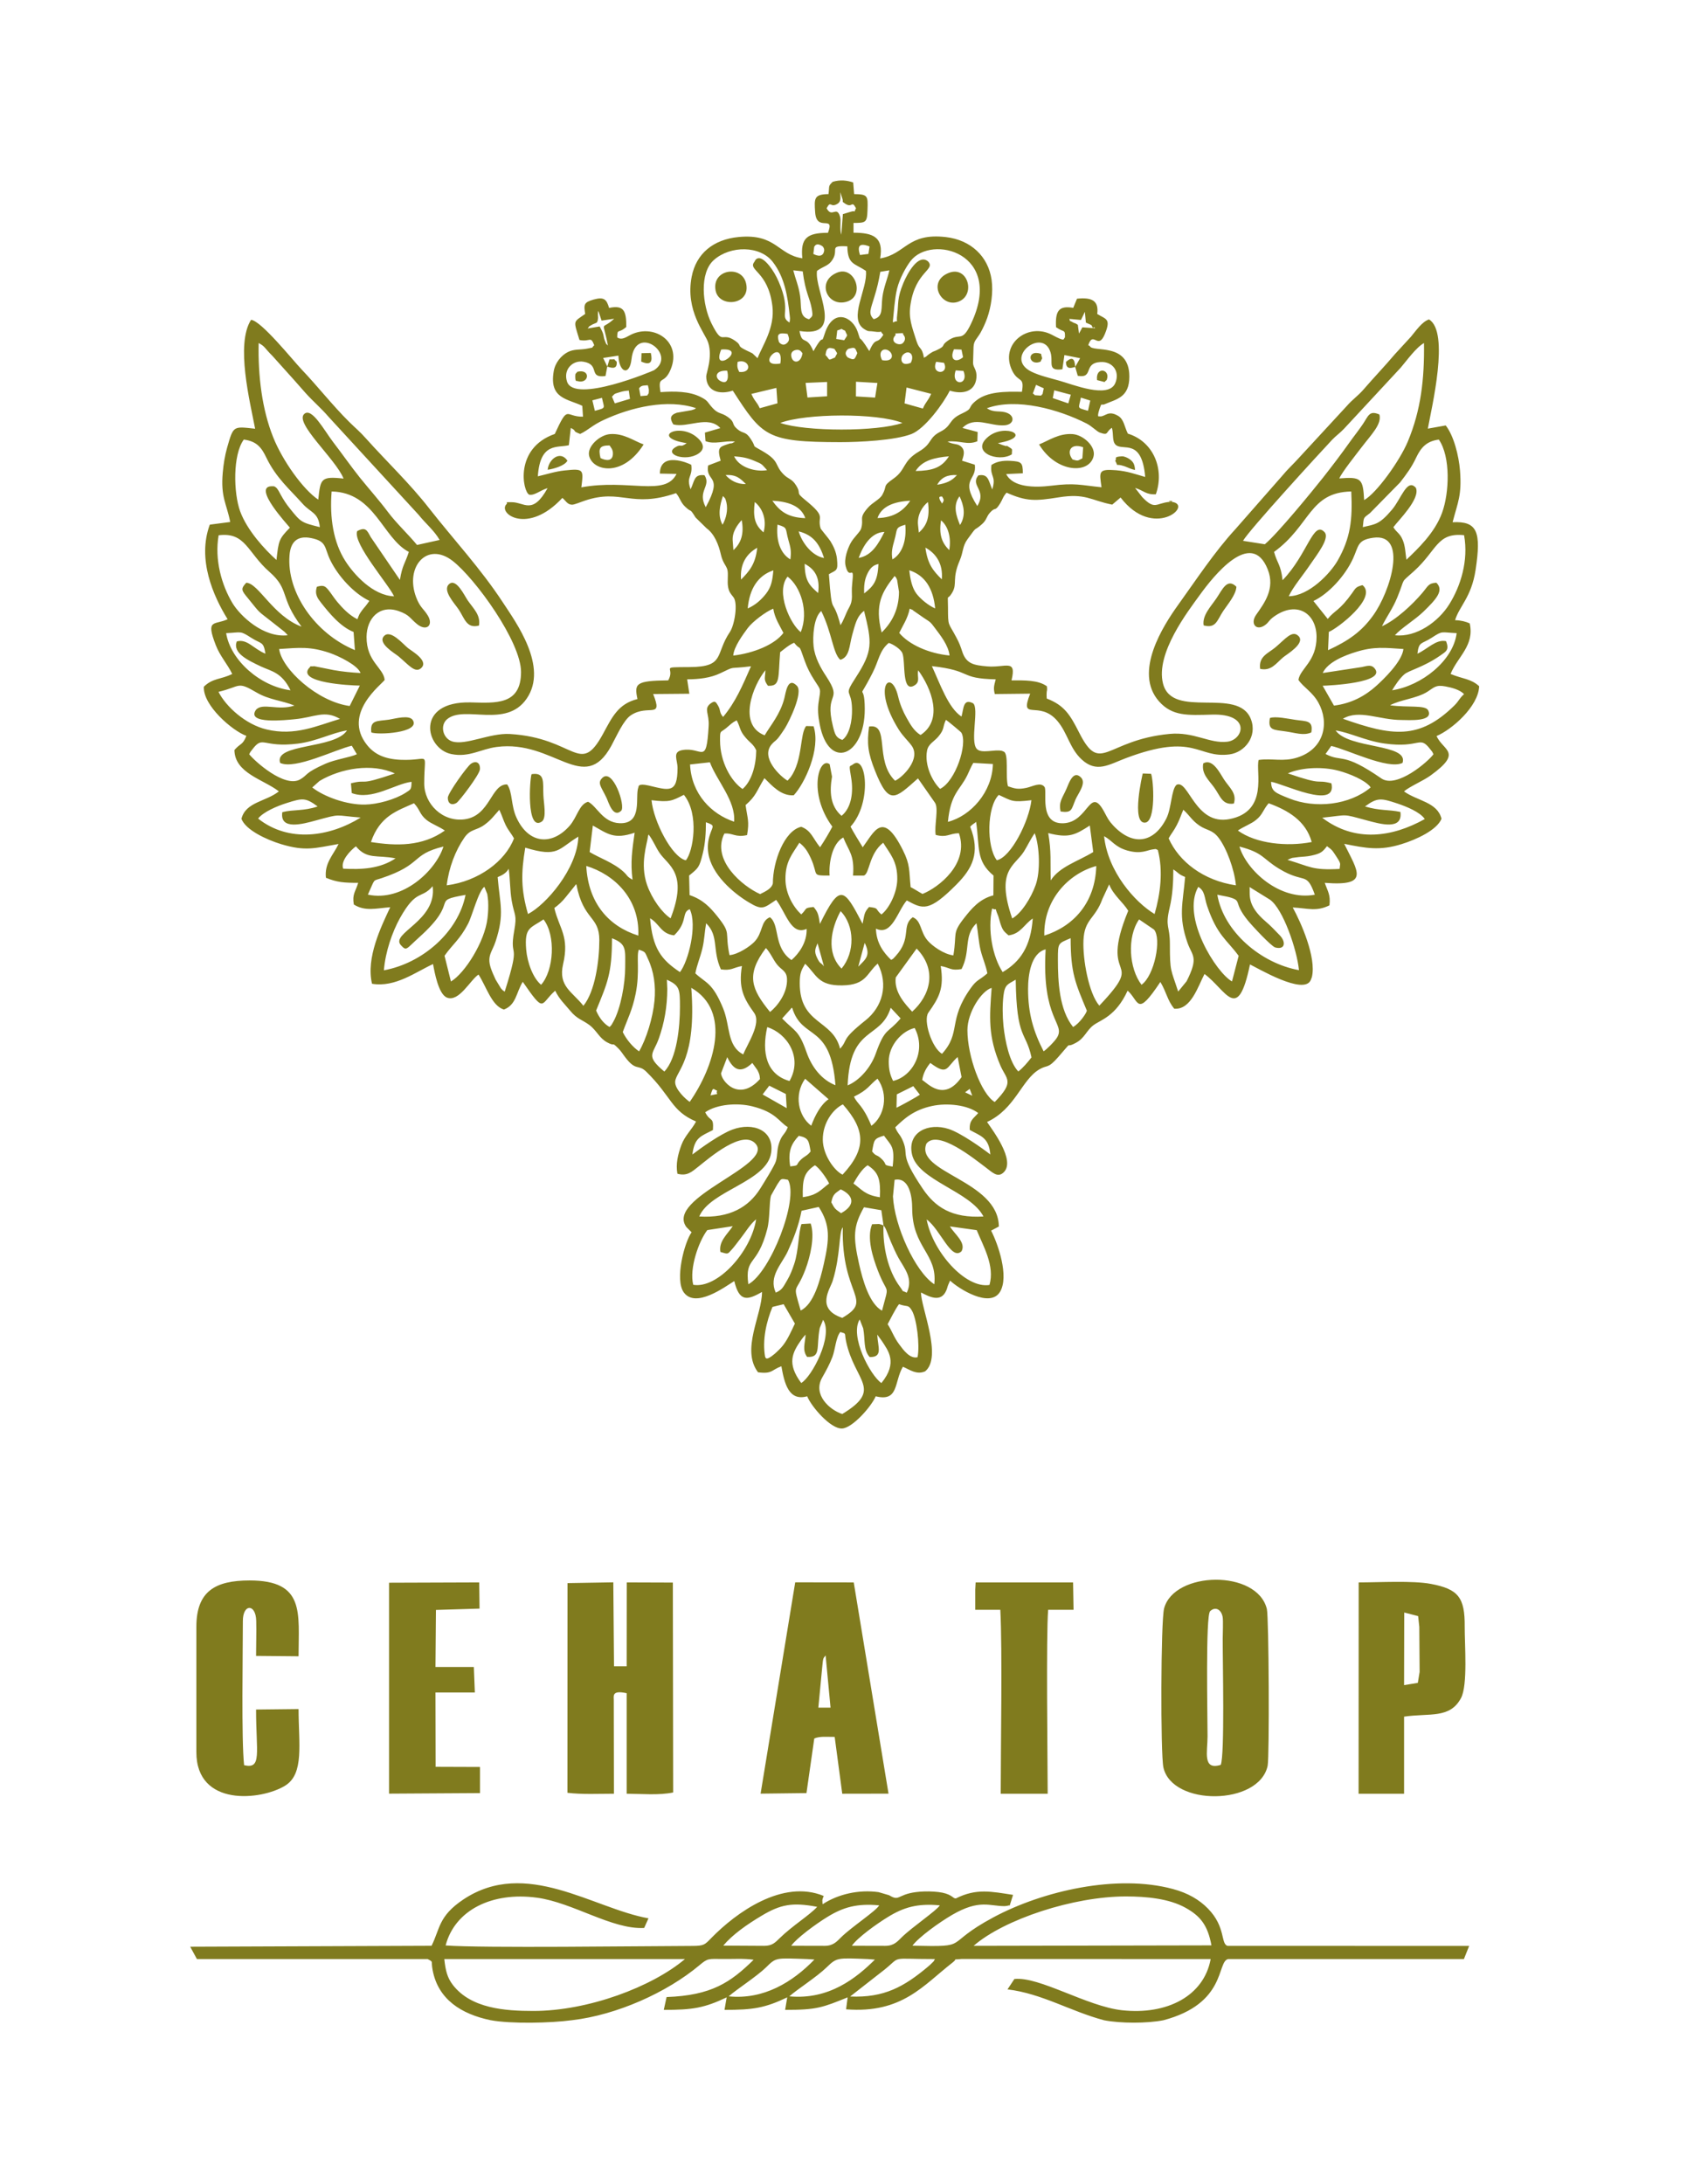<?xml version="1.0" encoding="UTF-8"?> <!-- Creator: CorelDRAW X7 --> <svg xmlns="http://www.w3.org/2000/svg" xmlns:xlink="http://www.w3.org/1999/xlink" xml:space="preserve" width="215.9mm" height="279.4mm" style="shape-rendering:geometricPrecision; text-rendering:geometricPrecision; image-rendering:optimizeQuality; fill-rule:evenodd; clip-rule:evenodd" viewBox="0 0 21590 27940"> <defs> <style type="text/css"> <![CDATA[ .fil0 {fill:#807B1E} ]]> </style> </defs> <g id="Слой_x0020_1">  <path class="fil0" d="M10754 17039c84,25 50,7 74,120 110,516 479,609 -49,929 -163,-53 -379,-248 -258,-464 49,-87 95,-168 133,-268 35,-95 44,-249 100,-317zm126 8500l434 -339c233,-185 55,-140 651,-140 -31,53 -1,11 -37,50 -23,24 -32,30 -55,50 -303,254 -559,398 -993,379zm-778 -2c95,-86 347,-245 477,-371 132,-128 139,-121 526,-106l92 7c-238,235 -585,517 -1095,470zm-776 0c94,-85 356,-252 478,-371 132,-130 123,-119 525,-106l94 6c-280,289 -649,516 -1097,471zm-2501 187c-365,0 -795,-32 -1028,-331 -73,-94 -95,-185 -111,-333l3080 0c-422,356 -1239,664 -1941,664zm7584 -1465c260,0 552,27 763,145 191,106 284,223 332,481l-3044 6c391,-340 1278,-632 1949,-632zm-3079 632l-428 -1c73,-105 316,-279 460,-367 204,-126 381,-177 666,-150 -41,67 -352,276 -485,406 -57,56 -102,112 -213,112zm-1552 0l-522 -3c121,-143 302,-269 489,-381 245,-147 397,-175 713,-115 -94,105 -314,239 -479,400 -59,57 -95,99 -201,99zm776 0l-428 -1c68,-98 322,-283 460,-367 204,-126 381,-177 666,-150 -40,72 -348,272 -485,406 -57,56 -102,112 -213,112zm-4276 951c262,49 774,37 1044,0 573,-67 1212,-354 1628,-702 111,-93 113,-82 302,-81 130,2 265,-9 393,10 -296,290 -538,456 -1114,477l-36 164c368,1 521,-25 805,-160l-28 160c366,1 520,-25 803,-160l-27 160c405,1 481,-31 800,-160l-20 153c718,56 988,-308 1365,-600 76,-59 -27,-29 111,-44l3190 1c-87,474 -560,717 -1133,655 -450,-49 -1061,-435 -1379,-400l-88 133c441,53 806,281 1236,395 211,41 551,41 758,0 812,-214 682,-750 829,-783l3018 0 67 -168 -3092 -1c-90,-25 -20,-241 -250,-476 -112,-115 -258,-200 -449,-251 -718,-194 -1667,25 -2295,361 -671,359 -271,381 -1039,364 85,-113 341,-296 508,-394 353,-205 482,-110 674,-112l39 -5c4,-7 14,-2 24,-3l43 -136c-280,-43 -470,-86 -731,45 -38,5 -43,-46 -173,-73 -60,-13 -158,-18 -227,-16 -337,11 -309,124 -424,66 -5,-3 -12,-7 -16,-9 -5,-3 -12,-7 -17,-9l-133 -39c-250,-35 -516,24 -715,154 -2,-3 -3,-10 -3,-12l-2 -38c3,-22 14,-47 18,-55 -525,-218 -1120,211 -1439,538 -83,84 -89,101 -249,101 -675,2 -2670,29 -3151,-6 118,-452 594,-689 1169,-611 460,62 963,410 1372,387l55 -123c-708,-126 -1567,-774 -2368,-242 -321,214 -299,375 -408,593l-3089 12 86 158 2953 0c80,43 39,15 64,143 71,374 367,561 741,639zm3708 -20432c325,-123 1237,-130 1563,0 -318,113 -1239,113 -1563,0zm1616 -453l315 81c-41,94 -71,103 -106,188l-235 -66 26 -203zm-1666 5l14 197 -227 63c-37,-84 -65,-86 -107,-183l320 -77zm1019 -79l274 16 -30 187 -245 -15 1 -188zm-370 186l-251 16 -24 -187 275 -12 0 183zm1745 -324c77,191 -170,197 -99,-7l99 7zm-3110 129c-73,-38 -73,-140 86,-132 16,53 24,191 -86,132zm2861 -233c75,157 -175,158 -100,-13l100 13zm-2641 -12c150,-47 201,147 21,129 -23,-43 -30,-72 -21,-129zm2115 -89c71,-75 158,-9 101,101 -132,56 -137,-63 -101,-101zm-1568 110c-342,58 51,-354 0,0zm141 -86c-12,-55 19,-79 56,-87 58,-13 75,31 86,42 -20,134 -124,133 -142,45zm2197 5c-90,79 -179,34 -116,-101l96 4 20 97zm-1036 38c-54,-101 8,-161 77,-126 71,37 78,155 -77,126zm-317 -90c-36,86 -38,96 -123,55 -61,-60 3,-104 6,-109 92,-27 87,-15 117,54zm-293 -54c46,77 41,37 7,110 -99,44 -59,31 -121,-31 10,-85 29,-107 114,-79zm-1449 8c362,-28 -139,338 0,0zm2323 -81c-44,40 -170,-13 -99,-95 34,-40 -50,-25 55,-32 75,-5 37,3 53,20 32,36 23,77 -9,107zm-1480 -3c-58,55 -104,-12 -104,-12 -32,-103 -5,-123 110,-104 14,39 36,77 -6,116zm742 -157c34,82 39,39 -11,122l-102 -16 13 -109c88,-25 24,-28 100,3zm267 -765c26,230 -234,612 -21,745 60,38 55,21 120,31 151,23 53,-36 124,41 -87,140 -93,11 -180,209 -166,-268 -90,-70 -148,-245 -65,-196 -314,-312 -422,21 -55,170 4,-41 -145,226 -92,-219 -143,-64 -178,-259 589,94 186,-518 224,-769 72,-53 136,-63 180,-118 122,-150 -52,-209 208,-196 5,235 87,213 238,314zm-728 619c-132,-34 -93,-160 -115,-302 -20,-131 -58,-211 -87,-324l121 13c35,281 93,338 117,487 15,93 8,85 -36,126zm827 -1c-71,-73 -40,-122 8,-283 37,-121 54,-191 77,-323l116 -19c-26,115 -71,211 -89,341 -19,146 15,251 -112,284zm249 42c-2,-5 -3,-13 -3,-16l19 -195c10,-81 16,-145 35,-222 31,-127 114,-278 173,-354 266,-345 1204,-103 774,801 -122,257 -140,105 -302,222 -90,65 -13,58 -134,116 -52,26 -31,7 -84,41 -34,22 -8,6 -48,36 -4,3 -15,17 -18,12 -3,-5 -11,9 -17,13 -26,-150 -57,-95 -96,-216 -61,-192 -104,-295 -76,-471 65,-422 322,-439 225,-547 -126,-107 -266,154 -317,276 -83,199 -60,262 -78,396 -20,155 33,59 -53,108zm-1735 457c-97,-90 -33,-44 -152,-104 -127,-63 -37,-50 -134,-118 -180,-127 -153,77 -303,-222 -118,-236 -158,-647 31,-813 211,-186 591,-186 754,27 152,197 189,440 216,688 7,68 2,2 2,54l-5 32c-138,-84 33,-129 -138,-522 -35,-81 -75,-147 -121,-205 -147,-181 -188,-52 -189,-51 -93,112 174,116 229,567 34,279 -128,505 -190,667zm1311 -1320c-34,-108 -16,-163 122,-109l-14 95 -108 14zm-459 -52c-19,109 -137,38 -138,38l11 -91c6,-3 21,-60 100,-11 19,12 31,38 27,64zm233 -671c17,50 -16,32 36,66 96,63 81,-51 139,59 -43,82 21,16 -75,47l-93 28 -20 264c-25,-84 1,-181 -17,-235 -45,-141 -103,26 -171,-104 57,-109 44,2 140,-58 51,-32 34,-84 35,-148l26 81zm139 -205c-75,-26 -166,-38 -263,-8 -59,58 -39,47 -53,157 -187,2 -183,55 -171,232 18,263 256,22 164,263 -273,0 -353,72 -328,326 -313,-45 -335,-319 -816,-272 -324,31 -542,212 -600,507 -85,438 174,724 211,843 60,187 -25,390 -25,432 1,190 166,240 340,183 380,587 430,658 1376,659 243,0 699,-22 911,-104 173,-68 409,-392 490,-555 169,53 324,11 341,-163 10,-104 -41,-129 -43,-189 0,-6 5,-187 6,-206 4,-83 40,-98 89,-182 33,-59 63,-125 86,-189 50,-142 79,-329 56,-490 -43,-299 -267,-508 -583,-545 -496,-58 -513,217 -843,273 48,-271 -87,-329 -341,-329l0 -125c155,-1 174,-3 179,-162 6,-183 9,-205 -171,-207l-12 -149zm-3064 19426c4,-56 -39,-145 165,-101l0 1286c186,1 417,22 595,-16l-4 -2685 -590 -2 -1 1073 -162 0 -9 -1074 -586 10 -1 2682c178,23 411,12 595,12l-2 -1185zm7768 816c-237,73 -169,-168 -169,-363 0,-249 -27,-1546 33,-1603 68,-65 143,-20 160,73 9,47 1,219 1,278 -1,301 27,1487 -25,1615zm600 12c24,-113 16,-1902 -10,-2006 -124,-508 -1186,-487 -1315,-8 -43,160 -47,1861 -9,2035 111,499 1225,490 1334,-21zm-5701 -1256c13,-140 14,-114 44,-156l63 668 -156 0 49 -512zm-101 906c76,-31 160,-19 261,-20l97 727 592 -1 -445 -2702 -749 -1 -443 2703 587 -7 100 -699zm-7313 -1502c0,-224 166,-223 171,-3 4,144 -2,301 -2,449l544 5c0,-555 85,-970 -626,-970 -441,0 -682,138 -682,594l0 1602c0,707 834,616 1136,429 247,-152 172,-537 172,-980l-544 6c0,554 78,766 -153,712 -36,-320 -16,-1446 -16,-1844zm14863 -109l178 46 15 138 4 576 -23 140 -176 29 2 -929zm-2 1332c327,-48 586,30 729,-238 88,-166 46,-684 47,-910 4,-378 -83,-484 -433,-550 -233,-44 -660,-19 -924,-19l-1 2703 582 0 0 -986zm-12390 -1365l558 -17 -4 -335 -1154 4 0 2698 1164 -7 0 -334 -568 -2 -2 -951 504 0 -13 -326 -491 0 6 -730zm6902 -2l321 0c27,534 5,1749 5,2353l601 0c-1,-453 -21,-2021 6,-2353l325 0 -6 -350 -1247 0 -5 93 0 257zm1246 -14714c-80,-99 -28,-216 135,-157l-10 142c-62,30 -48,37 -125,15zm-429 -193c222,368 646,382 698,149 28,-125 -133,-270 -267,-281 -177,-13 -308,83 -431,132zm-5613 174c-30,-127 -9,-161 116,-161 17,26 41,49 43,97 3,115 -95,98 -159,64zm552 -174c-120,-42 -256,-146 -431,-132 -132,11 -297,160 -266,280 49,195 431,275 697,-148zm921 -1969c44,229 456,188 390,-92 -56,-240 -442,-179 -390,92zm1556 -229c-276,113 -123,453 129,370 234,-77 95,-462 -129,-370zm1430 3c-295,114 -85,475 144,359 196,-99 92,-450 -144,-359zm2481 6404c-4,9 -151,642 29,629 141,-10 110,-542 77,-625l-106 -4zm-8495 -1892c22,-134 -68,-213 -143,-320 -43,-62 -149,-292 -240,-210 -89,80 69,244 124,326 76,115 100,246 259,204zm2658 -2333c-92,67 -61,2 -143,51 -156,92 131,191 294,82 115,-77 27,-171 -30,-216 -231,-183 -584,10 -121,83zm-1985 4234c-23,55 -70,739 130,607 66,-44 25,-236 21,-337 -8,-158 27,-299 -151,-270zm6146 -4091c1,-72 17,-60 -37,-94 -61,-38 0,2 -55,-17 -7,-3 -14,-4 -21,-6 -8,-3 -15,-6 -22,-8l-43 -19c469,-80 96,-260 -122,-83 -241,196 125,336 300,227zm2455 2188c159,42 171,-64 251,-185 56,-83 165,-210 168,-310 -118,-116 -179,36 -255,148 -72,106 -185,220 -164,347zm723 556c143,31 203,-71 295,-148 44,-37 287,-178 197,-271 -82,-85 -175,43 -297,144 -92,77 -217,114 -195,275zm-11214 -418c-83,92 140,219 186,257 131,109 216,226 295,147 90,-91 -117,-209 -169,-249 -67,-52 -228,-249 -312,-155zm10486 1627c-26,133 72,215 138,306 80,109 104,232 254,208 40,-134 -56,-201 -127,-309 -51,-79 -145,-274 -265,-205zm-9372 5c-49,33 -295,376 -296,434 -1,71 46,106 112,66 33,-19 294,-360 299,-429 6,-87 -51,-115 -115,-71zm10225 -585c-29,159 47,149 200,171 129,18 231,58 330,13 27,-159 -65,-140 -204,-161 -89,-13 -258,-50 -326,-23zm-11500 184c80,35 629,6 532,-156 -43,-73 -224,-21 -303,-8 -153,23 -248,-1 -229,164zm8822 1012c148,20 136,-25 190,-153 34,-79 143,-210 70,-283 -99,-100 -154,73 -185,144 -51,118 -104,168 -75,292zm-5868 -428c-65,66 -11,111 58,257 25,55 83,257 185,162 62,-59 -108,-559 -243,-419zm6566 -4060c52,97 -18,25 119,71 44,15 80,38 135,47 -5,-73 -22,-104 -72,-139 -18,-13 -65,-37 -96,-35 -121,6 -57,30 -86,56zm-7263 116c82,-12 219,-52 253,-116 -92,-137 -241,-18 -253,116zm353 -1194c0,87 23,49 32,61 147,38 169,-161 -4,-121 -23,30 -28,17 -28,60zm844 -190c132,59 146,-10 123,-110l-119 3 -4 107zm5834 237l97 25c21,-31 25,-8 34,-54 21,-115 -151,-140 -131,29zm-723 -236c29,-72 25,-6 6,-100 -193,-63 -163,165 -6,100zm443 67c-6,-99 -32,-139 -118,-64 1,85 45,89 118,64zm-5988 -4c72,26 130,28 120,-63 -57,-45 8,-26 -92,-29l-28 92 -53 -110 195 -30c9,221 144,264 168,45 51,-461 594,-57 288,142 -11,7 -1020,432 -1113,146 -52,-157 74,-278 210,-255 221,36 54,214 282,183l23 -121 0 0zm2557 12668c184,12 114,-127 162,-369l43 -105c134,204 -145,731 -280,808 -186,-250 -116,-387 4,-557 4,-6 21,-27 24,-31l28 -31c-7,116 -45,197 19,285zm801 2c174,4 104,-128 97,-287l58 80c81,125 209,277 -5,540 -143,-99 -408,-599 -278,-814l45 114c28,147 -1,275 83,367zm-1101 -676l144 248c-45,94 -89,196 -148,273 -29,39 -81,88 -112,115 -121,102 -113,41 -121,38 -39,-215 17,-455 94,-639l143 -35zm1331 256c27,-51 101,-199 145,-256 110,39 117,-1 166,83 60,103 103,436 72,595 -98,25 -183,-94 -232,-160 -73,-96 -92,-171 -151,-262zm-581 -81c-346,-117 -153,-372 -122,-475 103,-335 76,-618 129,-684 -21,886 405,921 -7,1159zm528 -1183c2,3 14,15 30,47l64 162c31,71 60,138 96,204 76,137 195,265 108,448 -84,-40 -28,4 -84,-71 -161,-213 -225,-528 -214,-790zm1193 61c83,204 234,457 163,701 -306,49 -726,-423 -804,-838 175,125 317,536 447,406 60,-112 -92,-219 -149,-317l343 48zm-1193 -61l-38 -13c-6,-2 -14,-4 -20,-5l-88 3c-73,175 12,432 73,591 131,339 150,145 54,515 -163,-89 -248,-393 -294,-599 -78,-349 -75,-480 63,-724l222 38 28 194zm-829 -236c151,233 137,410 65,729 -48,212 -128,515 -296,596 -109,-376 -65,-191 62,-529 58,-155 123,-418 66,-584l-118 7c-39,107 -36,341 -92,508 -28,83 -50,141 -91,211 -55,95 -68,125 -146,158 -95,-208 77,-364 153,-527 74,-162 141,-329 177,-520l220 -49zm-1258 576c106,31 88,30 152,-39 20,-21 76,-96 100,-127 71,-90 129,-191 205,-252 -66,419 -497,891 -805,838 -53,-206 70,-557 180,-700l326 -50c-71,105 -183,196 -158,330zm357 413c-47,-361 115,-214 242,-706 36,-136 23,-347 49,-430 1,-4 81,-143 81,-143 51,-74 39,-76 136,-57 142,248 -226,1186 -508,1336zm1872 -1336c189,-39 225,219 225,363 0,507 326,579 283,973 -247,-162 -510,-747 -529,-1123l21 -213zm-810 288c21,-108 49,-113 120,-166 158,72 202,196 5,305 -75,-54 -79,-51 -125,-139zm283 -241c43,-77 112,-192 183,-233 142,93 165,184 156,409 -196,-29 -233,-102 -339,-176zm-648 175c-4,-224 11,-314 155,-408 58,33 155,174 182,233 -102,74 -144,149 -337,175zm887 -585c27,-148 20,-163 152,-202 91,128 142,134 111,396 -142,-25 -56,-17 -141,-98 -66,-64 -66,-25 -122,-96zm-1048 191c-33,-202 20,-295 110,-391 127,27 127,62 151,200 -49,63 -75,55 -132,113 -66,66 -5,65 -129,78zm670 106c-104,-49 -252,-252 -253,-448 -1,-217 133,-392 257,-451 291,329 303,568 -4,899zm674 -605c114,-112 238,-223 469,-273 195,-43 459,-14 593,90 -63,73 -116,92 -108,216 136,77 245,94 263,314 -100,-78 -378,-276 -532,-326 -263,-86 -532,42 -471,322 72,336 748,473 915,797 -405,24 -619,-120 -779,-358 -306,-455 -172,-411 -249,-601 -39,-97 -68,-96 -101,-181zm-1588 324c41,-288 -232,-393 -495,-296 -155,57 -407,238 -513,319 27,-221 110,-233 263,-313 12,-179 -33,-96 -99,-227 151,-105 413,-123 603,-76 306,76 342,200 454,266 -37,100 -72,85 -111,203 -31,92 -18,150 -40,229 -15,58 -162,291 -202,355 -147,234 -389,380 -780,356 139,-333 867,-443 920,-816zm1060 -717c186,-90 194,-147 301,-230 146,204 89,482 -78,603 -113,-273 -175,-269 -223,-373zm-547 372c-164,-122 -225,-394 -78,-601l300 262c-99,67 -173,206 -222,339zm1306 -506l84 109c-34,26 -248,144 -299,167l4 -171 211 -105zm-1843 -6l212 106 11 181 -308 -175 85 -112zm2565 41l33 87 -92 -43 59 -44zm-3232 23c-25,61 59,27 -85,60 34,-116 31,-80 85,-60zm2728 -355c227,169 201,56 350,-76l50 257c-226,326 -438,75 -504,37 15,-93 56,-159 104,-218zm-2180 206c-273,303 -496,20 -498,-74l79 -206c77,160 169,219 321,74l65 91c23,46 29,58 33,115zm1648 -226c0,-207 172,-391 332,-427 156,299 -31,621 -276,677 -40,-77 -56,-151 -56,-250zm-1270 251c-297,-83 -358,-366 -285,-689 249,76 460,385 285,689zm-1277 267c-46,-29 -195,-164 -186,-261 13,-137 276,-284 206,-1198 522,301 291,1012 -20,1459zm-292 -1563c162,75 167,118 167,345 0,259 -39,663 -200,830 -248,-207 -142,-219 -70,-424 70,-197 107,-404 108,-632l-5 -119zm4497 1174c-114,-121 -169,-388 -190,-586 -12,-122 -14,-262 0,-383 18,-150 60,-146 157,-205 11,772 128,651 202,994 -49,63 -112,138 -169,180zm-2184 178c31,-772 423,-579 551,-993l127 136c-166,198 -197,110 -319,452 -62,175 -207,343 -359,405zm-710 -993c129,425 493,187 554,991 -174,-68 -302,-227 -370,-422 -100,-287 -149,-263 -312,-432l111 -123c2,-10 11,-10 17,-14zm3019 -240c0,-176 36,-459 225,-507 -53,903 255,944 147,1126 -29,50 -139,159 -173,178 -129,-251 -199,-480 -199,-797zm-2853 -323c145,135 159,283 476,277 310,-5 310,-155 453,-279 141,272 59,554 -155,725 -328,261 -217,244 -327,364 -91,-377 -516,-304 -516,-839 0,-134 22,-167 69,-248zm2077 849c0,-227 180,-503 310,-540 -28,376 -48,619 112,993 78,180 188,201 -73,467 -175,-108 -349,-586 -349,-920zm-4752 -250c144,-353 203,-472 203,-925 192,73 169,147 169,374 0,202 -56,525 -154,698 -30,53 -22,38 -46,63 -77,-43 -133,-120 -172,-210zm4045 14c-81,-88 -236,-247 -210,-438l267 -369c269,276 172,602 -57,807zm-1819 4c-238,-292 -314,-473 -53,-818 58,60 90,144 141,209 58,74 124,81 129,186 8,180 -123,348 -217,423zm3684 -669c0,-220 1,-205 163,-275 0,445 60,574 207,926 0,26 -91,164 -176,210 -177,-220 -194,-579 -194,-861zm-1233 120c120,-236 22,-423 191,-586 22,123 26,233 53,347 27,108 67,190 86,294 -106,93 -131,74 -214,191 -296,416 -117,563 -366,838 -130,-74 -244,-427 -175,-526 137,-194 204,-309 158,-597 118,20 127,64 267,39zm-3407 55c20,-108 60,-196 89,-314 28,-116 28,-208 49,-327 166,162 76,344 189,590 137,19 152,-21 269,-43 -45,281 20,410 156,599 97,134 -87,398 -139,532 -211,-109 -165,-363 -257,-588 -137,-335 -221,-322 -356,-449zm2167 -390c80,159 17,206 -82,304l82 -304zm-521 301c-43,-60 -45,-18 -90,-114 -36,-76 -24,-108 8,-182l82 296zm4064 235c-160,-209 -188,-612 -31,-836 2,2 189,128 191,130 100,116 5,590 -160,706zm-6639 605c65,-178 122,-279 165,-490 56,-274 7,-494 41,-564 88,30 76,29 115,114 79,166 103,353 85,540 -21,220 -105,490 -197,647 -80,-54 -160,-148 -209,-247zm-1045 -605c-103,-84 -177,-284 -191,-451 -24,-287 53,-270 222,-385 160,205 132,654 -31,836zm3845 -207c-203,-203 -133,-516 -12,-735 182,187 185,528 12,735zm2062 45c-128,-194 -196,-541 -135,-813 82,36 19,-44 75,88 9,20 20,69 29,97 31,95 44,104 106,158 155,-19 199,-141 310,-216 -25,360 -161,554 -385,686zm-4205 -470c181,-174 90,-293 200,-335 101,204 -19,672 -125,805 -242,-161 -349,-303 -383,-689 124,72 137,198 308,219zm-2938 261c103,-147 196,-207 301,-409 52,-98 134,-422 209,-473l37 92c4,18 9,70 11,89 4,73 1,146 -8,219 -34,301 -291,707 -468,811l-82 -329zm10078 328c-200,-109 -652,-823 -432,-1209 87,50 78,138 113,242 129,381 253,433 404,640l-85 327zm-1698 310c-135,-155 -214,-592 -203,-836 12,-276 150,-271 242,-528l87 -187c52,137 178,228 244,337 -394,954 251,559 -370,1214zm-6975 -1249c51,-37 103,-83 151,-145l116 -144c2,-9 9,-10 15,-14 90,468 294,399 294,714 0,267 -55,658 -204,840 -140,-180 -325,-248 -260,-531 84,-358 -49,-454 -112,-720zm-2181 797c19,-239 108,-491 205,-667 214,-382 273,-238 419,-409 59,444 -545,601 -407,754 74,81 67,50 233,-99 543,-487 122,-460 595,-544 -94,475 -548,873 -1045,965zm10666 -967c43,10 119,22 155,32 169,49 42,57 232,293 49,62 303,336 355,350 132,34 136,-77 55,-158 -61,-63 -118,-124 -178,-174 -248,-211 -197,-349 -206,-441l260 161c168,116 347,641 372,902 -487,-87 -964,-493 -1045,-965zm-4962 -245c-12,-170 36,-413 175,-487 73,181 145,222 125,487l138 0c75,-22 62,-275 248,-420 84,139 184,235 180,470 -3,172 -105,373 -203,448 -87,-74 -23,-80 -158,-96 -66,74 -57,95 -83,215 -239,-458 -287,-525 -546,2 -19,-118 -22,-148 -81,-217 -131,13 -76,19 -158,95 -98,-91 -200,-259 -202,-447 -3,-235 93,-330 178,-470 68,53 104,106 146,197 103,224 -1,223 241,223zm4355 876c0,-242 -64,-208 -3,-466 37,-155 47,-321 47,-489 78,53 60,59 151,97 -29,341 -90,499 31,844 60,169 146,177 -12,490l-108 132c-94,-292 -106,-246 -106,-608zm-8513 609c-41,-31 -14,-5 -48,-42l-68 -112c-26,-56 -49,-106 -66,-161 -44,-148 24,-200 65,-326 118,-359 55,-475 27,-824 67,-28 110,-53 141,-107 20,137 15,272 39,411 34,194 70,169 32,381 -70,390 96,93 -122,780zm6495 -936c-214,-621 29,-667 149,-855 44,-70 84,-157 139,-236 64,172 74,492 12,663 -60,168 -184,363 -300,428zm-4372 -2c-109,-71 -238,-249 -301,-427 -95,-273 1,-526 13,-627 1,-10 4,-12 7,-18 64,86 88,159 140,235 107,160 369,253 141,837zm4783 221c-13,-453 307,-793 665,-890 -14,475 -296,773 -665,890zm-5862 -891c358,109 685,418 666,891 -378,-118 -641,-415 -666,-891zm9015 -96c6,-2 13,-5 20,-7l85 -11c60,-6 97,-5 158,-18 122,-26 146,-48 201,-121 76,54 73,62 122,135 13,19 40,62 44,79 2,5 2,13 3,18l-7 59c-355,19 -372,-29 -667,-116l41 -18zm-12126 131c-38,-98 93,-235 163,-286 143,173 272,106 507,154 -201,134 -433,144 -670,132zm12435 333c-449,83 -875,-313 -965,-616 312,81 292,154 510,285 327,198 345,24 455,331zm-12119 -1c97,-213 56,-171 173,-210 536,-179 370,-302 794,-405 -94,301 -518,711 -967,615zm10110 -570c70,268 32,562 -42,818 -252,-151 -599,-543 -646,-996 106,58 139,139 298,184 178,50 253,-6 321,-14 58,-7 31,-10 69,8zm-8096 -31c425,130 419,16 680,-141 -14,413 -419,875 -645,990 -90,-314 -90,-520 -35,-849zm8234 -119c34,-62 66,-94 106,-173 39,-76 49,-117 82,-193 86,79 107,134 205,202 94,65 164,50 245,155 102,131 204,406 223,610 -415,-61 -728,-302 -861,-601zm-9239 601c28,-229 111,-444 225,-609 80,-116 153,-88 259,-166 81,-59 117,-110 189,-191 34,70 51,133 81,194 36,73 72,108 107,171 -111,293 -455,549 -861,601zm7698 -668c263,67 343,25 532,-97l44 339c-194,119 -431,186 -544,363 -7,-237 10,-363 -32,-605zm-5828 -97c191,106 268,182 535,92 -31,219 -56,376 -27,601 -81,-45 -58,-50 -118,-104 -129,-116 -312,-177 -431,-250l41 -339zm8255 64c74,-51 170,-84 233,-136 87,-70 86,-126 161,-213 247,90 476,224 551,496 -319,62 -714,21 -945,-147zm-11095 147c115,-334 333,-398 551,-496 79,83 70,140 160,213 61,50 158,83 235,136 -289,207 -626,198 -946,147zm6858 747c205,111 281,154 638,-206 198,-200 307,-402 173,-737 36,-38 48,-36 76,-62 48,332 -5,498 223,687l-2 253c-178,46 -281,172 -370,285 -164,208 -93,192 -142,483 -125,-15 -271,-122 -328,-188 -100,-114 -78,-255 -192,-300 -150,111 -7,267 -220,498 -42,45 -19,25 -56,48 -96,-91 -190,-215 -195,-400 205,99 276,-225 395,-361zm-2786 -318c119,-97 131,-103 175,-283 32,-128 40,-263 40,-399 123,43 89,43 51,160 -25,73 -33,154 -20,237 40,267 313,506 520,629 175,106 193,69 348,-33 126,165 191,461 390,371 6,177 -103,320 -194,399 -236,-164 -145,-450 -276,-548 -123,51 -85,198 -201,317 -53,54 -202,158 -316,168 -65,-312 30,-263 -155,-496 -92,-114 -184,-215 -356,-272l-6 -250zm3938 -196c-134,-175 -128,-683 25,-836 171,78 167,98 418,68 -30,267 -261,730 -443,768zm-4419 -768c229,28 260,10 414,-69 201,248 119,729 25,838 -180,-41 -414,-502 -439,-769zm8583 224c349,-36 243,-54 570,34 178,48 464,129 431,-108 -160,-33 -262,-13 -453,-70 160,-118 207,-106 414,-38 114,38 292,110 351,199 -421,235 -895,301 -1313,-17zm-13618 11c68,-87 248,-162 367,-199 203,-64 239,-71 395,44 -182,62 -308,36 -452,73 -36,236 264,151 430,106 333,-91 227,-64 573,-37 -399,247 -919,325 -1313,13zm5782 -720c86,233 332,492 310,760 -291,-97 -546,-354 -564,-732l254 -28zm7413 462c-182,-73 -227,-90 -231,-212 140,16 850,370 772,19 -214,-56 -81,37 -557,-127 163,-73 410,-86 603,-45 122,26 324,101 419,184 30,26 19,17 37,41 -269,225 -707,275 -1043,140zm-4367 300c36,-368 152,-400 247,-594 24,-48 45,-106 78,-160l251 14c-8,358 -283,665 -576,740zm-8042 -523c273,-163 673,-231 964,-96 -496,169 -327,67 -562,126l11 125c261,98 556,-121 765,-144 -3,96 -5,95 -76,140 -136,87 -360,148 -519,151 -232,5 -523,-99 -676,-219l93 -83zm5126 -518c0,-136 0,-94 79,-159 69,-57 70,-66 134,-99 51,96 34,128 113,220 55,66 104,87 137,164 -2,192 -57,392 -175,495 -148,-101 -288,-347 -288,-621zm2816 619c-99,-94 -202,-305 -167,-489 16,-86 91,-116 144,-179 85,-101 51,-120 98,-215 23,14 194,156 198,165 82,146 -77,623 -273,718zm5918 -332c85,-248 -689,-176 -856,-415 178,25 389,135 626,167 464,64 442,-111 584,72 42,55 15,14 42,65 -65,93 -472,443 -666,310 -504,-348 -497,-200 -715,-313l73 -103c200,43 726,308 912,217zm-14760 -111c28,-50 -7,1 42,-64 140,-183 124,-15 583,-72 242,-31 434,-138 627,-169 -154,242 -939,164 -856,416 191,90 709,-173 917,-220l65 109c-78,38 -276,66 -399,120 -277,123 -222,141 -327,202 -197,113 -581,-232 -652,-322zm14601 -626c129,-72 336,-85 477,-173 86,-54 106,-93 234,-68 81,15 181,42 236,98 -65,58 -62,83 -123,144 -453,446 -802,392 -1428,171 210,-124 461,16 752,16 87,0 416,26 339,-124 -36,-70 -254,-33 -487,-64zm-14515 59c-128,188 391,129 497,119 256,-24 380,-122 579,-4 -297,88 -574,222 -939,135 -268,-63 -520,-291 -616,-481 291,-69 233,-141 487,8 162,95 325,102 485,167 -207,71 -411,-42 -493,56zm6709 -738c51,-39 114,-95 179,-121 96,121 47,-22 135,230 34,96 72,167 125,250 84,131 82,101 55,269 -16,96 -9,187 12,293 114,597 577,412 577,-192 0,-394 -116,-41 100,-465 83,-163 85,-280 207,-383 57,16 153,80 174,130 45,106 -15,533 165,407 66,-47 20,-115 38,-187 168,230 327,633 30,828 -83,-51 -127,-128 -181,-224 -42,-75 -82,-167 -106,-269 -87,-371 -340,-136 5,419 59,94 120,144 167,209 126,173 -120,411 -211,450 -270,-261 -60,-738 -333,-693 -29,218 -14,337 75,562 181,456 257,361 551,101l216 309c53,69 -10,301 11,414 147,38 166,-18 297,-22 136,389 -260,695 -466,777 -62,-34 -98,-60 -152,-87 -21,-216 -5,-286 -99,-473 -259,-518 -366,-235 -514,-37 -56,-91 -119,-193 -156,-264 278,-303 203,-933 31,-796 -46,37 -54,-17 -22,177 28,171 6,376 -124,481 -148,-128 -154,-313 -122,-502l-30 -158c-136,-104 -283,367 34,798 -30,61 -104,186 -157,264 -98,-122 -112,-213 -241,-262 -217,49 -363,444 -363,724 -16,68 -95,103 -163,137 -223,-98 -628,-435 -458,-774 103,-12 142,54 291,19 31,-179 5,-210 -19,-384 134,-116 137,-172 241,-344 91,90 213,231 375,219 138,-147 349,-591 254,-883l-94 -3c-83,95 -42,435 -199,654l-40 45c-87,-49 -352,-294 -203,-465 47,-53 51,-37 99,-102 19,-26 48,-68 71,-104 53,-85 236,-457 153,-542 -119,-124 -143,90 -161,159 -51,202 -176,346 -252,474 -348,-134 -151,-637 10,-833 -4,106 -27,119 32,199 161,9 129,-98 156,-429zm6944 266c63,-140 282,-226 427,-270 229,-71 368,-53 606,-37 -19,165 -261,393 -347,471 -141,127 -316,225 -542,253l-145 -254c75,-2 831,-37 662,-226 -38,-43 -81,-32 -162,-13l-499 76zm-12453 422c-415,-56 -868,-473 -903,-729 264,-18 400,-33 644,49 120,41 363,159 398,258 -115,-6 -229,-17 -342,-37l-250 -50c-89,9 -22,-17 -73,31 -128,179 512,215 656,217l-130 261zm5937 -765c-13,-120 0,-366 98,-450 138,277 149,543 244,624 121,-34 115,-186 152,-317 39,-138 58,-237 152,-309 103,411 113,514 -107,854 -166,255 -51,130 -47,404 3,154 -34,329 -124,393 -81,-28 -94,-68 -120,-173 -115,-460 134,-304 -86,-640 -67,-101 -147,-239 -162,-386zm-7071 260c131,61 264,73 377,304 -387,-50 -768,-382 -824,-731 199,-9 176,-34 317,57 137,88 160,43 186,206 -153,-62 -234,-194 -367,-157 -56,148 138,239 311,321zm14799 -164c18,-160 52,-119 184,-205 143,-93 114,-67 318,-58 -43,352 -448,673 -826,731 35,-59 93,-148 154,-202 61,-54 240,-89 460,-241 78,-55 119,-71 77,-185 -127,-29 -236,100 -367,160zm-6632 -266c42,-87 111,-188 134,-310 92,41 9,2 60,34l121 84c85,57 80,46 143,131 68,91 172,219 186,350 -269,-26 -521,-141 -644,-289zm-2124 290c7,-112 126,-271 184,-350 60,-82 233,-213 328,-250 19,124 84,218 130,310 -111,151 -385,260 -642,290zm1899 -295c-93,-360 7,-524 166,-723 22,26 14,9 32,51l24 151c-1,216 -82,384 -222,521zm-1035 -5c-130,-97 -327,-512 -169,-710 165,123 275,446 169,710zm-2722 2170c-115,32 -138,194 -236,307 -222,253 -521,239 -679,-101 -74,-158 -50,-333 -121,-428 -207,-6 -215,401 -542,446 -285,39 -519,-198 -519,-457 0,-442 92,-287 -306,-304 -207,-10 -336,-74 -429,-193 -315,-401 192,-771 229,-829 -17,-158 -234,-232 -232,-551 2,-234 164,-414 409,-330 144,50 145,93 238,168 123,98 211,12 137,-110 -50,-84 -99,-101 -149,-233 -148,-389 139,-720 467,-466 287,223 875,1033 875,1421 0,429 -331,396 -644,389 -717,-17 -582,594 -247,661 226,46 378,-65 579,-91 735,-97 1117,623 1466,-12 73,-134 157,-332 254,-395 223,-145 414,58 283,-270l463 -4 -28 -184c153,-1 299,-18 424,-78 211,-100 84,-50 393,-89 -112,255 -197,456 -357,648 -52,-60 -29,-83 -62,-140 -34,-59 -43,-73 -104,-28 -83,70 -9,123 -19,286 -30,519 -82,257 -342,307 -124,24 -56,126 -56,227 0,334 -111,286 -371,225 -141,-32 -126,16 -130,22 -47,117 63,474 -243,460 -215,-10 -288,-219 -401,-274zm5658 -1383c-144,367 113,73 348,349 130,153 156,349 310,492 192,178 350,66 567,-16 889,-335 914,6 1326,-48 195,-26 359,-230 274,-450 -164,-424 -1006,9 -1125,-456 -98,-386 320,-925 469,-1131 172,-238 661,-860 871,-330 99,248 -46,435 -148,581 -83,118 7,219 124,124 44,-36 36,-51 103,-100 293,-209 544,-44 546,258 1,316 -210,405 -232,551 64,95 178,152 255,290 141,252 83,591 -269,703 -181,58 -319,7 -495,31 -43,144 133,660 -375,757 -439,84 -523,-513 -676,-439 -67,59 -64,298 -129,428 -157,313 -425,365 -681,93 -57,-61 -73,-95 -110,-165 -193,-365 -200,125 -530,136 -317,10 -199,-412 -240,-465 -50,-66 -149,-6 -231,12 -112,23 -149,9 -236,-20 -37,-132 15,-423 -58,-445 -5,-2 -13,-6 -19,-8 -95,-23 -265,40 -323,-26 -88,-99 33,-520 -47,-583 -127,-65 -119,64 -148,170 -169,-109 -275,-421 -379,-645 532,60 336,158 817,169 -21,82 -32,108 -12,188l453 -5zm-3615 -1090c23,-257 135,-423 328,-487 -11,128 -26,212 -94,299 -57,72 -130,143 -234,188zm1490 -192c-3,-84 2,-160 33,-233 58,-135 123,-133 150,-144 -9,219 -63,284 -183,377zm578 -296c198,63 306,229 331,488 -85,-37 -184,-117 -238,-187 -58,-75 -81,-188 -93,-301zm-1167 291c-112,-98 -170,-157 -172,-374 133,71 199,179 172,374zm6339 102c195,-92 405,-322 506,-542 74,-160 53,-238 257,-267 451,-65 226,685 -2,998 -145,201 -312,320 -574,440l10 -234c109,-42 629,-439 431,-598 -86,22 -88,38 -133,102 -163,228 -218,215 -312,330l-183 -229zm877 323c61,-126 137,-223 197,-371 110,-268 27,-166 215,-336 294,-266 290,-494 639,-458 59,326 -45,653 -189,883 -138,223 -423,428 -696,397 77,-89 253,-194 365,-302 166,-161 266,-272 165,-370 -104,5 -109,48 -179,130 -128,151 -337,346 -517,427zm-13112 -90c-102,-49 -191,-142 -257,-221 -45,-54 -73,-101 -107,-144 -48,-60 -67,-75 -154,-51 -33,97 11,151 52,204 108,137 247,307 417,375l17 232c-510,-211 -874,-737 -837,-1211 13,-174 100,-258 277,-222 202,40 167,120 244,281 101,208 305,429 501,522l-24 34c-4,5 -9,11 -12,16 -4,5 -9,11 -12,16 -18,22 -30,34 -46,56 -37,51 -36,54 -59,113zm7269 -916c135,73 228,207 210,406 -109,-108 -182,-192 -210,-406zm-2359 409c-17,-201 72,-333 207,-407 -23,211 -102,300 -207,407zm-6332 40c-74,78 -62,98 16,192 182,223 107,146 330,323l142 112c24,22 22,22 42,45 -308,36 -605,-243 -707,-411 -140,-233 -231,-558 -177,-868 346,-44 367,220 651,469 262,230 125,320 410,700 -367,-138 -549,-555 -707,-562zm8269 -298c-17,-94 0,-156 25,-245 43,-146 3,-160 140,-199 18,209 -42,372 -165,444zm-1306 0c-124,-73 -186,-234 -165,-445 138,40 96,46 140,198 27,94 39,138 25,247zm2033 -119c-95,-94 -134,-199 -105,-381 92,74 133,224 105,381zm-1927 -240c187,47 267,162 325,341 -152,-27 -281,-191 -325,-341zm-844 122c-10,-114 63,-209 115,-266 33,175 -8,295 -106,384l-9 -118zm1612 218c55,-153 158,-328 330,-333 -75,148 -159,303 -330,333zm-6571 37c-151,-237 -201,-551 -174,-887 552,10 651,597 988,773 -46,146 -84,168 -114,358l-373 -547c-48,-87 -65,-136 -174,-77 -61,154 407,687 472,834 -272,-10 -516,-282 -625,-454zm11887 -114c468,-340 451,-763 988,-773 18,360 -9,596 -176,887 -95,163 -364,449 -624,453 52,-115 190,-279 273,-403 90,-132 256,-341 185,-417 -145,-155 -215,282 -537,615 -22,-202 -70,-217 -109,-362zm-4556 -341c-16,-131 59,-246 127,-297 25,192 -12,298 -117,391l-10 -94zm537 -3c-46,-114 -96,-249 -6,-368 55,118 84,247 6,368zm-2514 94c-116,-96 -136,-202 -113,-388 91,71 160,216 113,388zm-525 -98c-66,-116 -33,-256 5,-367 23,28 28,15 44,80 24,99 -5,210 -49,287zm2809 -362c19,37 35,43 0,91 -77,-115 -3,-83 0,-91zm-826 277c51,-149 207,-211 419,-222 -84,125 -206,217 -419,222zm-924 1c-226,-8 -327,-89 -422,-223 195,10 366,62 422,223zm7135 115c14,-136 4,-111 91,-179l385 -392c84,-108 149,-195 207,-319 60,-126 131,-210 290,-230 153,222 134,683 41,937 -95,260 -313,462 -456,600 -14,-91 -14,-174 -48,-254 -39,-91 -76,-91 -119,-162 60,-84 349,-363 288,-504 -113,-128 -187,140 -306,280 -163,193 -215,185 -373,223zm-13903 420c-147,-131 -375,-377 -465,-623 -85,-233 -96,-723 47,-917 168,21 229,106 289,232 125,259 301,406 463,588 104,118 203,109 221,300 -237,-59 -242,-62 -383,-238 -47,-58 -79,-107 -120,-181 -19,-35 -40,-78 -63,-92 -20,-12 -10,-12 -52,-12 -249,6 213,500 235,530 -142,145 -144,165 -172,413zm8456 -962c53,-96 135,-131 253,-124 -66,75 -136,105 -253,124zm-2449 -9c-112,3 -199,-47 -259,-115 137,-9 191,46 259,115zm2173 -167c85,-138 248,-172 426,-188 -95,151 -218,184 -426,188zm-1901 -11c-144,25 -355,-30 -422,-177 110,9 165,19 257,57 113,46 95,45 165,120zm3042 -574c118,-10 131,-115 35,-156 -93,-40 -169,3 -264,-62 380,-138 924,16 1277,196 68,35 131,102 167,115 119,43 72,-6 156,-61 24,86 -1,175 51,220 93,79 332,-91 375,409 -134,-38 -224,-73 -373,-86 -232,-19 -213,21 -186,218 -270,-28 -341,-58 -644,-20 -211,26 -491,23 -576,-149l213 -10c0,-138 -18,-151 -160,-159 -101,-6 -180,11 -242,53 -20,156 65,135 11,313 -50,-114 -49,-204 -178,-180 -110,132 114,185 -14,392 -228,-358 -1,-321 -32,-529l-163 -51c18,-59 49,-132 -18,-186 -46,-36 -97,-18 -168,-59 168,-16 248,50 382,-3l4 -119 -195 -52c155,-158 354,-18 542,-34zm-5434 111c114,-56 150,-109 303,-180 349,-162 816,-272 1179,-150 -31,21 2,6 -57,26l-189 33c-91,32 -88,78 -44,149 185,49 444,-122 602,47l-198 58 8 109c115,46 238,-9 378,5 -67,40 -22,9 -94,34 -106,35 -137,44 -90,211l-160 61c-40,221 202,106 -31,534 -113,-209 74,-268 -16,-409 -137,-16 -125,72 -178,180 -61,-171 29,-149 9,-313 -35,-22 -400,-176 -402,112l213 4c-144,296 -615,61 -1218,172 28,-227 35,-243 -214,-216 -121,12 -231,50 -343,75 30,-440 252,-361 397,-398l25 -221c90,45 3,33 120,77zm6499 -296c-149,-44 -120,-21 -91,-169l120 38 -29 131zm-6220 -166c28,140 59,125 -91,166l-32 -134 123 -32zm5788 -96l212 56 -32 111 -199 -68 19 -99zm-5660 81c39,-40 22,-33 96,-56 53,-16 67,-17 119,-22l15 106 -194 58 -36 -86zm5427 -151l99 44 -16 75c-26,12 12,24 -76,15 -51,-5 -2,3 -48,-23l41 -111zm-4955 71c-1,59 -7,34 -20,65l-87 8 -18 -100c29,-39 52,-34 112,-39 5,23 13,41 13,66zm-2947 1591c90,113 203,204 269,322l-289 64c-112,-136 -262,-275 -371,-420 -114,-152 -243,-296 -360,-441 -122,-153 -222,-298 -344,-457 -113,-148 -269,-441 -366,-360 -137,113 399,576 501,829 -293,-32 -295,2 -324,269 -192,-126 -458,-499 -577,-798 -142,-354 -195,-782 -186,-1205 86,46 69,58 176,164l284 316c52,59 87,100 141,160 102,113 198,192 295,305l1151 1252zm10551 333c77,-137 980,-1122 1139,-1291 52,-55 105,-90 155,-144l723 -779c79,-92 196,-258 299,-316 6,459 -38,855 -207,1260 -105,250 -402,662 -559,749 -15,-274 -34,-300 -318,-277 34,-80 213,-303 281,-393 130,-171 266,-301 232,-425 -129,-56 -140,17 -210,121 -52,78 -118,160 -169,232 -113,159 -226,307 -344,457 -131,165 -578,713 -743,850l-279 -44zm-2148 -2225l33 114c209,37 65,-163 290,-176 158,-10 254,124 189,272 -89,201 -544,14 -717,-34 -111,-31 -256,-65 -358,-116 -357,-180 148,-570 247,-247 40,131 -49,243 152,218l26 -182 201 40 -63 111zm240 -507c3,-6 10,10 16,13l-164 -12 -43 80 -15 -112c-47,-32 -35,-14 -66,-33 -56,-34 -24,6 -43,-43l149 14 50 -104 13 138c17,9 51,20 70,32 9,5 16,55 33,27zm-6363 -59c9,-21 11,-7 17,-61 0,-1 -7,-81 4,-87l41 122 161 -24c-176,164 -147,-12 -80,343 -23,-28 -13,6 -41,-67 -22,-58 -1,-65 -65,-177l-154 26c39,-43 -9,-9 65,-53 9,-5 35,-13 52,-22zm947 596c148,-362 -232,-599 -532,-430 -62,35 -108,55 -153,23 1,-120 14,-43 116,-134 1,-202 -29,-284 -220,-243 -32,-112 -67,-144 -199,-107 -125,36 -126,63 -107,184 -158,110 -151,76 -73,333 141,28 140,-58 189,67 -44,41 8,23 -87,43 -90,19 -172,2 -254,46 -83,44 -160,135 -178,246 -59,348 173,349 366,440l9 139c-231,5 -182,-167 -361,221 -522,182 -410,740 -327,777 71,12 135,-54 235,-84 -195,351 -300,177 -462,180 -123,3 -28,-10 -67,28 -107,119 277,393 718,-83 44,36 63,86 124,87 29,1 123,-39 164,-52 468,-158 592,102 1167,-96 53,64 56,116 115,172 96,92 49,3 135,140l141 138c99,71 154,208 183,337 24,104 63,132 81,186 18,56 -3,153 11,228 13,68 32,83 69,131 59,76 15,353 -46,444 -193,286 -58,446 -513,449 -408,3 -178,-6 -276,170 -418,5 -436,40 -394,239 -248,61 -326,235 -441,446 -300,549 -349,52 -1192,1 -255,-15 -568,150 -738,95 -121,-39 -160,-207 -63,-286 224,-181 751,124 1016,-261 281,-408 -139,-978 -303,-1229 -288,-439 -626,-799 -946,-1207 -247,-317 -540,-594 -809,-894 -76,-86 -131,-129 -214,-211 -213,-211 -401,-453 -607,-669 -118,-124 -517,-623 -648,-636 -200,312 -14,1046 52,1393 -284,-31 -277,-41 -359,244 -28,99 -46,211 -55,315 -29,319 49,397 95,634l-261 34c-164,442 44,914 228,1210 -168,79 -285,-11 -151,333 52,136 151,244 210,367 -147,73 -249,51 -363,163 -14,240 366,565 544,629 -48,122 -76,91 -153,181 4,297 374,377 569,529 -165,132 -425,134 -479,351 53,143 320,267 507,324 315,95 433,51 736,-2 -68,141 -183,246 -162,432 142,59 233,65 413,65 -34,114 -79,143 -56,277 143,91 285,49 466,35 -117,250 -312,646 -233,979 298,51 565,-154 781,-252 19,103 69,386 178,429 154,61 298,-225 404,-295 102,158 169,401 325,448 158,-61 155,-214 241,-355 290,420 221,282 415,114 57,114 115,163 192,256 89,108 151,113 245,182 95,71 126,168 229,223 111,61 47,-19 144,79 33,32 58,75 88,113 138,182 164,81 268,183 328,321 315,500 637,637 -56,106 -144,182 -188,301 -46,125 -73,243 -51,367 126,34 184,-24 274,-95 128,-101 571,-487 732,-282 216,275 -1162,685 -891,1059l67 67c-92,126 -218,607 -100,769 151,208 524,-69 646,-145 64,264 162,251 355,139 1,294 -272,737 -51,1028 184,24 169,-30 299,-77 39,222 95,450 330,384 53,131 300,420 447,412 133,-6 376,-283 430,-412 298,75 234,-185 348,-378 85,36 175,107 284,59 227,-180 -57,-828 -52,-1009 99,51 252,136 322,-23 15,-33 13,-42 26,-75l24 -54c104,100 511,360 640,142 117,-198 -27,-611 -115,-781l99 -53c-7,-591 -1079,-689 -927,-1060 147,-187 621,202 752,299 91,67 160,147 240,65 148,-152 -145,-535 -216,-641 363,-168 441,-541 671,-674 107,-62 103,0 244,-161 210,-240 59,-89 223,-178 113,-61 134,-158 224,-225 92,-69 285,-111 437,-442 152,136 111,351 419,-111 80,134 89,234 177,342 215,18 304,-285 388,-444 281,209 424,639 582,-122 87,40 688,400 777,201l15 -39c61,-251 -142,-704 -245,-891 194,10 300,56 470,-27 16,-135 -22,-178 -60,-288 581,46 424,-143 249,-499 277,56 454,91 733,4 189,-58 452,-179 512,-324 -52,-215 -313,-229 -480,-351 77,-65 243,-133 341,-204 419,-303 158,-315 76,-504 193,-81 536,-377 545,-637 -106,-98 -214,-93 -366,-157 90,-221 309,-364 245,-647 -50,-23 -112,-39 -187,-41 52,-177 209,-292 262,-642 75,-493 21,-626 -294,-611 67,-258 119,-342 95,-659 -16,-196 -80,-447 -183,-579l-229 41c48,-267 283,-1238 15,-1397 -89,28 -168,146 -232,222l-204 222c-134,158 -268,297 -401,451 -66,78 -144,130 -214,211l-613 664c-82,91 -142,142 -217,233l-597 680c-267,290 -502,648 -733,969 -187,261 -576,860 -244,1234 170,191 366,178 677,169 502,-15 407,323 195,347 -225,26 -424,-130 -738,-100 -824,79 -880,531 -1157,-18 -113,-222 -186,-347 -413,-434 -2,-6 -2,-14 -2,-18 0,-4 -1,-14 -1,-19 0,-5 0,-13 0,-18 0,-6 1,-14 1,-20 0,-31 10,-19 3,-82 -110,-82 -291,-76 -453,-76 68,-283 -76,-158 -313,-179 -166,-15 -265,-30 -317,-187 -22,-69 -40,-116 -73,-177 -109,-209 -109,-135 -110,-391 -1,-205 -17,-67 56,-192 66,-115 -8,-169 94,-407 49,-115 33,-181 101,-274 139,-191 61,-83 184,-191 63,-56 55,-96 103,-148 76,-84 57,0 131,-120 32,-52 34,-84 81,-135 254,113 367,108 666,60 348,-56 410,39 686,93l107 -91c418,545 929,102 665,57 -141,-24 82,-12 -40,-1 -173,16 -184,109 -347,-60l-93 -119c112,34 137,88 266,82 114,-319 -29,-676 -358,-776 -45,-88 -49,-185 -127,-229 -125,-72 -157,8 -227,9 -5,-12 -53,39 -9,-95 30,-91 20,-41 65,-61 153,-66 317,-86 317,-354 0,-446 -470,-304 -506,-390 -4,-9 -14,-6 -20,-11 64,-194 125,71 213,-144 82,-199 12,-187 -98,-256 23,-172 -72,-215 -259,-195l-48 117c-188,-33 -231,43 -220,247 101,73 118,20 114,131 -25,18 16,65 -164,-32 -310,-166 -678,120 -510,460 78,156 159,65 123,268 -214,-4 -442,-5 -588,114 -120,98 -23,92 -184,166 -172,79 -119,153 -271,230 -156,79 -99,150 -273,253 -217,127 -163,232 -327,347 -149,105 -74,82 -143,207 -35,62 -125,97 -185,166 -123,140 -48,134 -86,265 -13,46 -94,111 -136,189 -36,68 -87,201 -62,295 51,198 114,-56 83,225 -16,146 22,193 -43,309 -41,73 -66,161 -107,219 -104,-394 -106,-69 -148,-652 96,-57 120,-35 103,-199 -9,-86 -45,-161 -84,-224 -20,-32 -121,-150 -125,-163 -50,-166 88,-131 -199,-365 -134,-109 -40,-65 -115,-185 -53,-87 -100,-79 -160,-141 -122,-122 -41,-166 -274,-300 -157,-91 -59,-22 -147,-154 -70,-106 -93,-58 -173,-127 -78,-66 -20,-83 -121,-154 -82,-58 -118,-34 -190,-111 -74,-78 -54,-93 -156,-144 -148,-75 -336,-74 -514,-62 -39,-230 45,-82 131,-293z"></path> </g> </svg> 